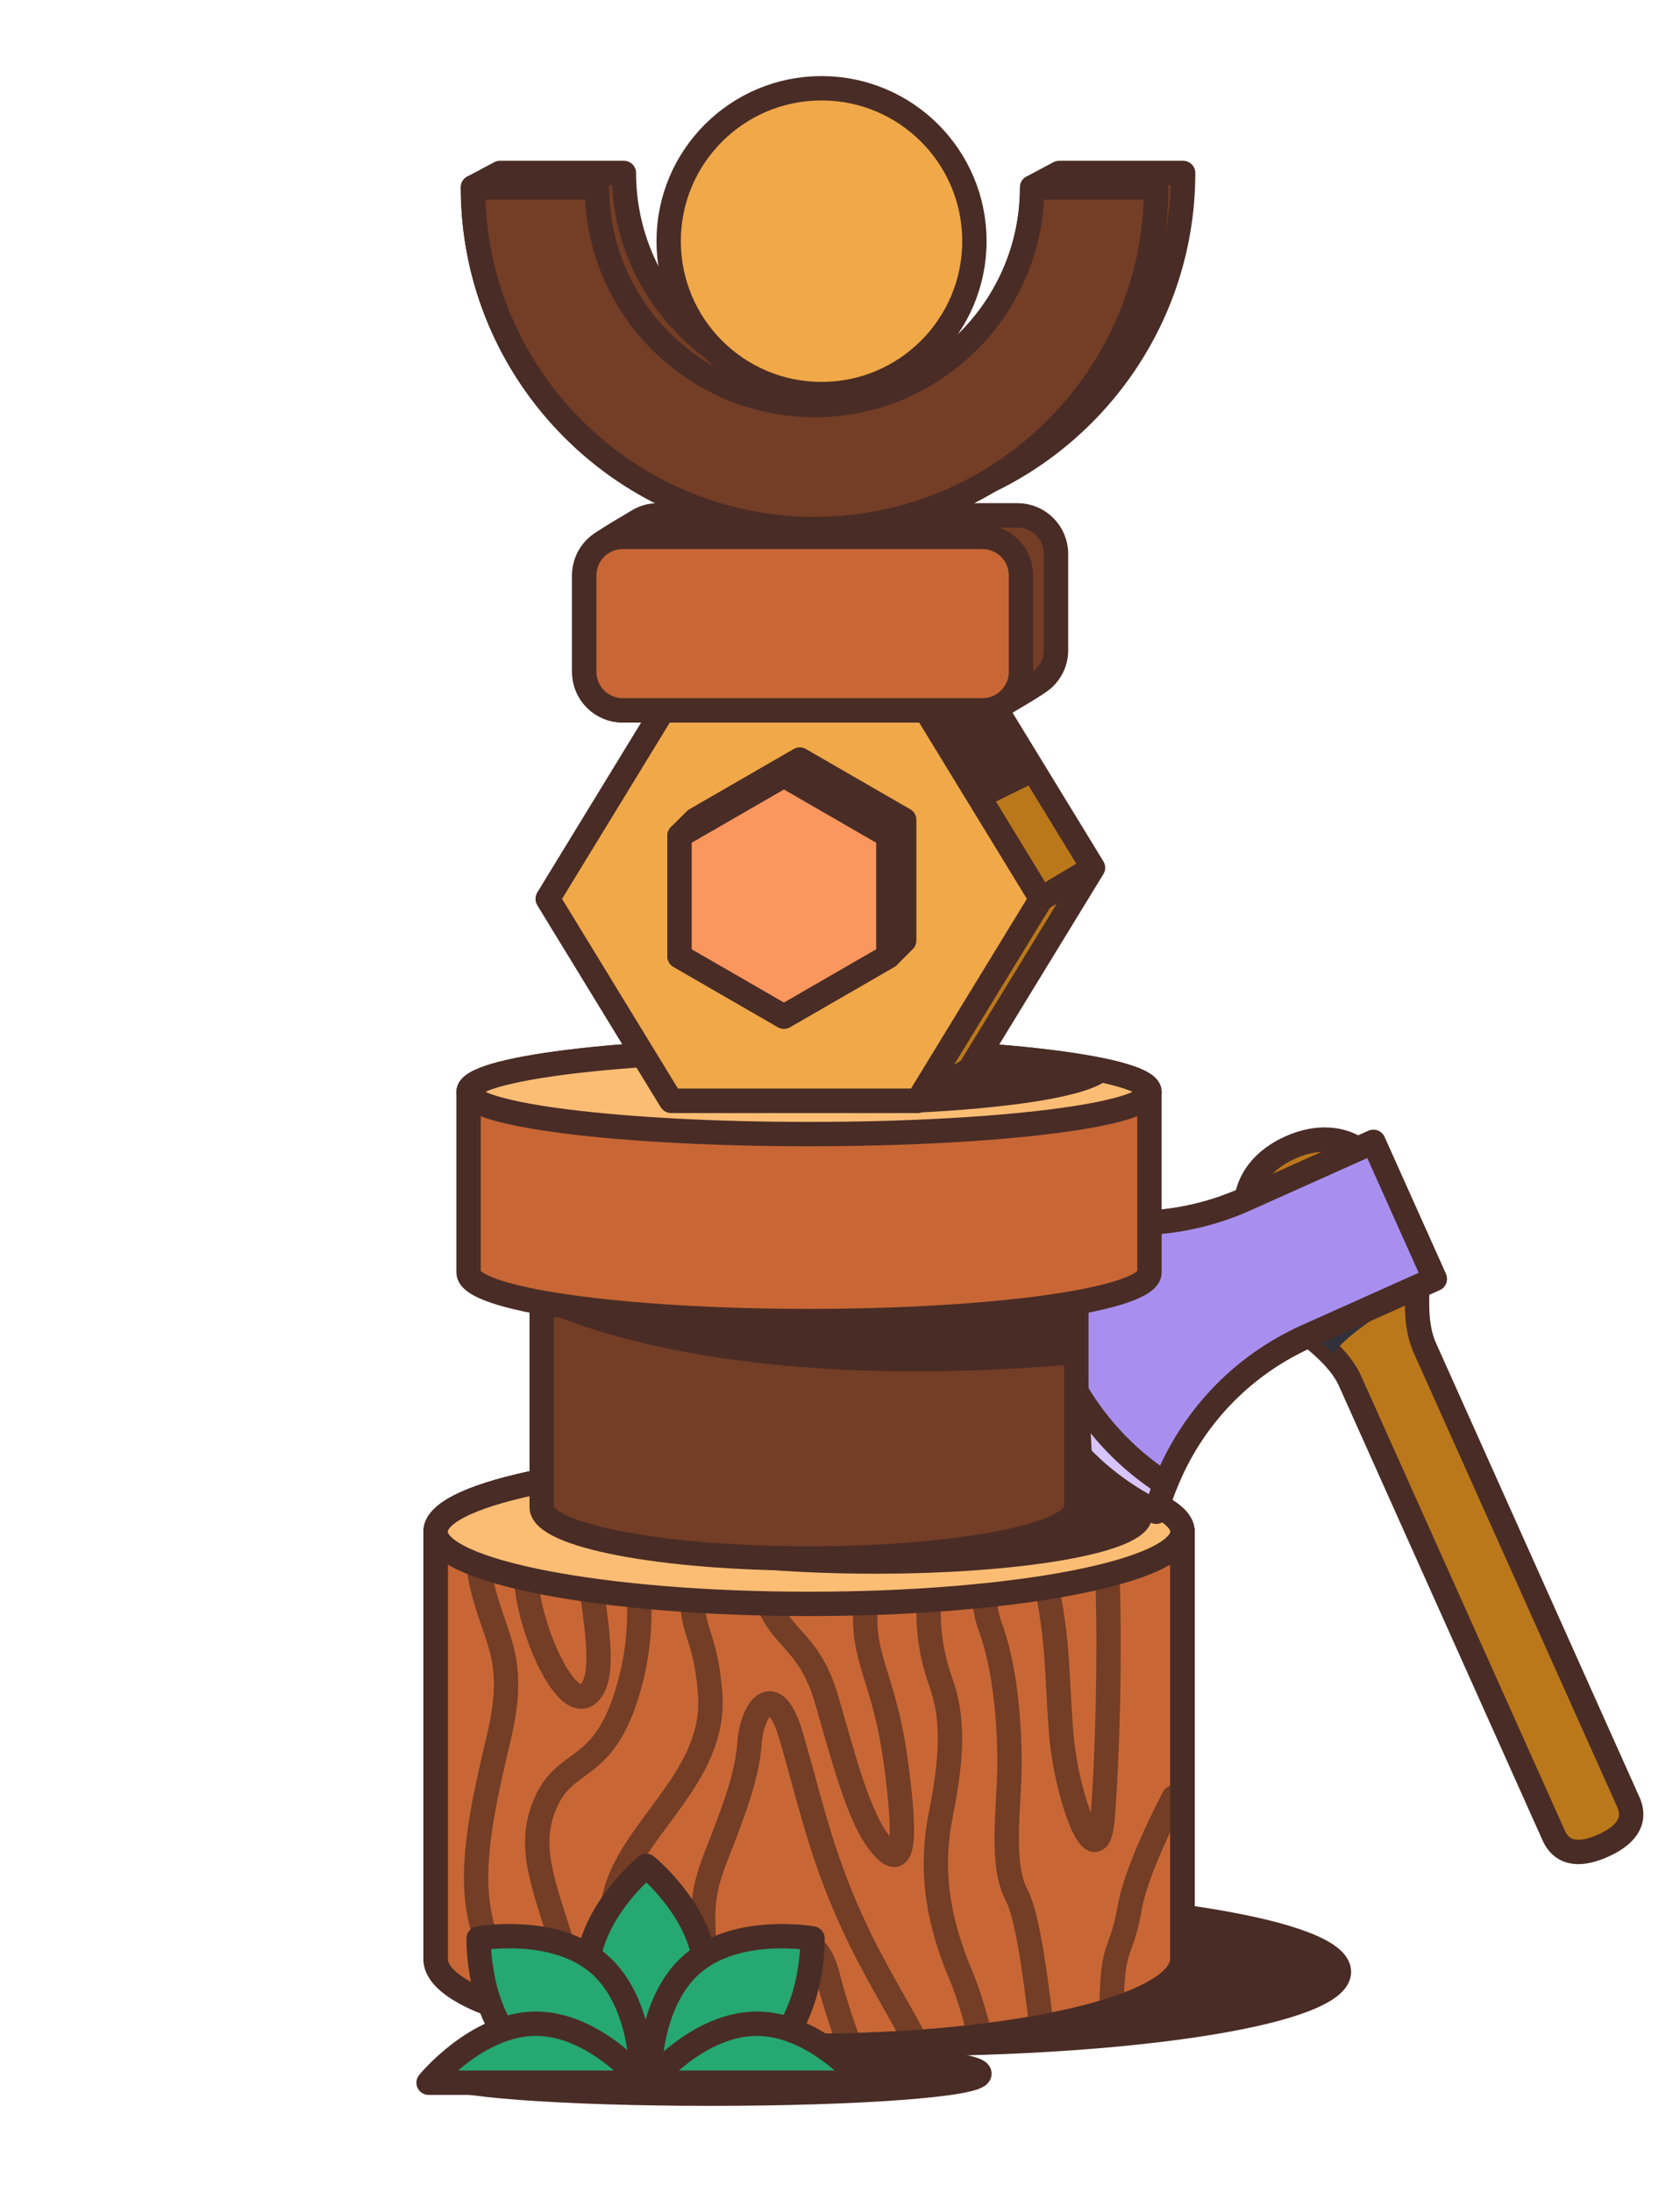 <?xml version="1.0" encoding="utf-8"?>
<svg xmlns="http://www.w3.org/2000/svg" width="69" height="90" viewBox="0 0 69 90" fill="none">
<path d="M29.189 85.967C35.286 85.967 40.228 85.599 40.228 85.144C40.228 84.689 35.286 84.321 29.189 84.321C23.091 84.321 18.149 84.689 18.149 85.144C18.149 85.599 23.091 85.967 29.189 85.967Z" fill="#492C25" stroke="#492C25" stroke-miterlimit="10" stroke-linejoin="round"/>
<path d="M36.78 83.93C46.839 83.93 54.993 82.601 54.993 80.963C54.993 79.324 46.839 77.996 36.78 77.996C26.721 77.996 18.567 79.324 18.567 80.963C18.567 82.601 26.721 83.93 36.78 83.93Z" fill="#492C25" stroke="#492C25" stroke-miterlimit="10" stroke-linejoin="round"/>
<path d="M17.891 80.431C17.891 82.403 24.757 84.002 33.228 84.002C41.698 84.002 48.565 82.403 48.565 80.431V62.889C48.565 61.251 41.699 59.922 33.228 59.922C24.757 59.922 17.891 61.251 17.891 62.889V80.431Z" fill="#C86735" stroke="#492C25" stroke-miterlimit="10" stroke-linejoin="round"/>
<path d="M19.672 64.365C19.703 64.627 19.745 64.875 19.799 65.105C20.336 67.388 21.277 68.06 20.471 71.419C19.665 74.777 19.262 77.061 19.799 79.076C20.145 80.373 21.381 81.447 21.609 82.8" stroke="#733D26" stroke-miterlimit="10" stroke-linecap="round" stroke-linejoin="round"/>
<path d="M21.621 64.971C21.779 67 23.244 70.261 24.131 69.571C24.834 69.025 24.569 67.207 24.32 65.386" stroke="#733D26" stroke-miterlimit="10" stroke-linecap="round" stroke-linejoin="round"/>
<path d="M23.546 83.198C23.615 82.36 23.564 81.347 23.224 80.252C22.317 77.329 21.612 75.818 22.418 74.005C23.224 72.191 24.634 72.796 25.642 69.874C26.191 68.282 26.291 66.87 26.253 65.62" stroke="#733D26" stroke-miterlimit="10" stroke-linecap="round" stroke-linejoin="round"/>
<path d="M25.607 83.462C25.574 82.978 25.522 82.41 25.441 81.763C25.139 79.345 24.736 78.236 25.945 76.222C27.154 74.206 29.37 72.292 29.169 69.572C28.999 67.275 28.469 67.061 28.43 65.715" stroke="#733D26" stroke-miterlimit="10" stroke-linecap="round" stroke-linejoin="round"/>
<path d="M28.968 83.845C29.074 83.2 29.128 82.462 29.069 81.662C28.867 78.942 28.666 78.136 29.371 76.322C30.076 74.509 30.681 72.997 30.782 71.587C30.883 70.176 31.789 68.866 32.495 71.284C33.2 73.703 33.603 75.617 34.61 78.035C35.618 80.453 36.625 81.964 37.532 83.677" stroke="#733D26" stroke-miterlimit="10" stroke-linecap="round" stroke-linejoin="round"/>
<path d="M40.238 83.553C40.042 82.757 39.778 81.847 39.446 81.057C38.64 79.143 38.136 77.027 38.64 74.508C39.144 71.989 39.144 70.478 38.64 69.068C38.22 67.891 38.08 66.715 38.162 65.713" stroke="#733D26" stroke-miterlimit="10" stroke-linecap="round" stroke-linejoin="round"/>
<path d="M40.41 65.569C40.467 66.049 40.546 66.46 40.655 66.751C41.26 68.363 41.461 70.579 41.461 72.393C41.461 74.207 41.058 76.524 41.764 77.834C42.196 78.638 42.553 81.263 42.764 83.172" stroke="#733D26" stroke-miterlimit="10" stroke-linecap="round" stroke-linejoin="round"/>
<path d="M43.02 65.278C43.47 67.611 43.382 68.451 43.577 71.083C43.779 73.803 45.089 77.229 45.29 74.609C45.491 71.99 45.592 68.06 45.491 64.937C45.488 64.839 45.486 64.742 45.484 64.644" stroke="#733D26" stroke-miterlimit="10" stroke-linecap="round" stroke-linejoin="round"/>
<path d="M45.651 82.485C45.657 82.089 45.67 81.701 45.692 81.36C45.793 79.849 46.095 80.05 46.398 78.337C46.7 76.624 48.211 73.803 48.211 73.803" stroke="#733D26" stroke-miterlimit="10" stroke-linecap="round" stroke-linejoin="round"/>
<path d="M31.172 83.828C31.336 83.375 31.436 82.871 31.588 81.964C31.89 80.151 33.401 78.74 34.006 81.158C34.216 81.999 34.535 82.985 34.876 83.926" stroke="#733D26" stroke-miterlimit="10" stroke-linecap="round" stroke-linejoin="round"/>
<path d="M31.67 66.082C32.294 67.383 33.296 67.544 33.951 69.789C34.656 72.207 35.261 74.625 36.168 75.734C37.074 76.842 37.276 75.835 36.772 72.207C36.323 68.972 35.392 68.061 35.554 66.043" stroke="#733D26" stroke-miterlimit="10" stroke-linecap="round" stroke-linejoin="round"/>
<path d="M17.891 80.431C17.891 82.403 24.757 84.002 33.228 84.002C41.698 84.002 48.565 82.403 48.565 80.431V62.889C48.565 61.251 41.699 59.922 33.228 59.922C24.757 59.922 17.891 61.251 17.891 62.889V80.431Z" stroke="#492C25" stroke-miterlimit="10" stroke-linejoin="round"/>
<path d="M33.228 65.856C41.699 65.856 48.565 64.528 48.565 62.889C48.565 61.251 41.699 59.922 33.228 59.922C24.757 59.922 17.891 61.251 17.891 62.889C17.891 64.528 24.757 65.856 33.228 65.856Z" fill="#FBBD74" stroke="#492C25" stroke-miterlimit="10" stroke-linejoin="round"/>
<path d="M44.346 59.774L43.824 49.868C46.186 50.474 48.762 50.315 51.16 49.24C51.956 48.883 56.407 46.888 56.407 46.888L58.928 52.512C58.928 52.512 54.654 54.427 53.681 54.864C50.523 56.279 48.344 58.98 47.485 62.073C46.324 61.501 45.258 60.727 44.346 59.774Z" fill="#D7C4FA" stroke="#492C25" stroke-miterlimit="10" stroke-linejoin="round"/>
<path d="M51.383 50.49C50.836 49.27 51.375 47.842 52.992 47.117C54.61 46.392 56.035 46.94 56.581 48.16L58.163 50.806C58.52 51.602 57.836 53.818 58.517 55.337C58.916 56.227 66.875 73.987 66.875 73.987C67.254 74.833 66.686 75.404 65.84 75.783C64.994 76.162 64.19 76.206 63.811 75.36C63.811 75.36 55.851 57.601 55.452 56.71C54.771 55.191 52.662 54.228 52.305 53.431L51.383 50.49Z" fill="#BB781B" stroke="#492C25" stroke-miterlimit="10"/>
<path d="M58.2 53.074C58.2 53.074 55.585 54.441 54.741 55.598L54.058 54.819L58.2 53.074Z" fill="#32313B"/>
<path d="M44.207 57.131L43.824 49.868C46.186 50.474 48.762 50.315 51.16 49.24C51.956 48.883 56.407 46.888 56.407 46.888L58.928 52.512C58.928 52.512 54.654 54.427 53.681 54.864C50.917 56.102 48.903 58.326 47.868 60.934C46.401 59.993 45.136 58.708 44.207 57.131Z" fill="#A88FEF" stroke="#492C25" stroke-miterlimit="10" stroke-linejoin="round"/>
<path d="M35.948 64.117C41.958 64.117 46.83 63.26 46.83 62.203C46.83 61.146 41.958 60.289 35.948 60.289C29.938 60.289 25.066 61.146 25.066 62.203C25.066 63.26 29.938 64.117 35.948 64.117Z" fill="#492C25" stroke="#492C25" stroke-miterlimit="10" stroke-linejoin="round"/>
<path d="M22.248 61.883C22.248 63.047 27.164 63.991 33.228 63.991C39.292 63.991 44.208 63.047 44.208 61.883V53.13C44.208 51.966 39.292 51.022 33.228 51.022C27.164 51.022 22.248 51.966 22.248 53.13V61.883Z" fill="#733D26" stroke="#492C25" stroke-miterlimit="10" stroke-linejoin="round"/>
<path d="M33.228 54.008C39.292 54.008 44.207 53.34 44.207 52.515C44.207 51.691 39.292 51.022 33.228 51.022C27.164 51.022 22.248 51.691 22.248 52.515C22.248 53.34 27.164 54.008 33.228 54.008Z" fill="#FBBD74" stroke="#492C25" stroke-miterlimit="10" stroke-linejoin="round"/>
<path d="M19.245 52.25C19.245 53.35 25.505 54.243 33.228 54.243C40.95 54.243 47.21 53.35 47.21 52.25V44.831C47.21 43.873 40.95 43.096 33.228 43.096C25.505 43.096 19.245 43.873 19.245 44.831V52.25Z" fill="#C86735" stroke="#492C25" stroke-miterlimit="10" stroke-linecap="round" stroke-linejoin="round"/>
<path d="M33.227 46.566C40.95 46.566 47.21 45.789 47.21 44.831C47.21 43.873 40.95 43.096 33.227 43.096C25.505 43.096 19.245 43.873 19.245 44.831C19.245 45.789 25.505 46.566 33.227 46.566Z" fill="#FBBD74" stroke="#492C25" stroke-miterlimit="10" stroke-linecap="round" stroke-linejoin="round"/>
<path d="M37.552 45.687C37.552 45.687 45.767 45.385 45.716 43.908L40.605 43.392L37.552 45.687Z" fill="#492C25"/>
<path d="M22.224 53.745C22.224 53.745 28.868 57.343 44.147 56.014V53.578C44.147 53.578 29.366 54.796 22.224 53.745Z" fill="#492C25"/>
<path d="M44.892 35.629L39.826 27.341H29.694L27.564 28.619L22.498 36.907L27.564 45.196H37.696L39.826 43.917L44.892 35.629Z" fill="#BB781B" stroke="#492C25" stroke-miterlimit="10" stroke-linejoin="round"/>
<path d="M27.564 45.196L22.498 36.907L27.564 28.619H37.696L42.761 36.907L37.696 45.196H27.564Z" fill="#F0A848" stroke="#492C25" stroke-miterlimit="10" stroke-linejoin="round"/>
<path d="M37.697 28.619L39.827 27.341" stroke="#492C25" stroke-miterlimit="10" stroke-linejoin="round"/>
<path d="M42.762 36.907L44.892 35.629" stroke="#492C25" stroke-miterlimit="10" stroke-linejoin="round"/>
<path d="M41.789 21.16H27.018C26.706 21.16 26.415 21.25 26.171 21.406C25.926 21.562 24.746 22.222 24.46 22.508C24.173 22.795 23.996 23.191 23.996 23.628V27.585C23.996 28.459 24.704 29.168 25.578 29.168H40.35C40.678 29.168 40.983 29.067 41.235 28.896C41.462 28.742 42.588 28.119 42.871 27.854C43.179 27.566 43.372 27.155 43.372 26.699V22.742C43.372 21.868 42.663 21.16 41.789 21.16Z" fill="#733D26" stroke="#492C25" stroke-miterlimit="10" stroke-linecap="round" stroke-linejoin="round"/>
<path d="M48.593 7.102H43.5L42.392 7.692C42.392 10.882 40.712 13.685 38.191 15.267C37.081 15.762 35.854 16.039 34.562 16.039C29.634 16.039 25.625 12.03 25.625 7.102H20.531L19.424 7.692C19.424 15.429 25.718 21.723 33.455 21.723C36.049 21.723 38.48 21.013 40.566 19.78C45.307 17.526 48.593 12.691 48.593 7.102Z" fill="#733D26" stroke="#492C25" stroke-miterlimit="10" stroke-linejoin="round"/>
<path d="M41.933 27.585C41.933 28.459 41.224 29.167 40.35 29.167H25.578C24.704 29.167 23.996 28.459 23.996 27.585V23.628C23.996 22.754 24.704 22.045 25.578 22.045H40.35C41.224 22.045 41.933 22.754 41.933 23.628V27.585Z" fill="#C86735" stroke="#492C25" stroke-miterlimit="10" stroke-linecap="round" stroke-linejoin="round"/>
<path d="M33.742 16.181C37.209 16.181 40.02 13.37 40.02 9.902C40.02 6.435 37.209 3.624 33.742 3.624C30.274 3.624 27.463 6.435 27.463 9.902C27.463 13.37 30.274 16.181 33.742 16.181Z" fill="#F0A848" stroke="#492C25" stroke-miterlimit="10" stroke-linejoin="round"/>
<path d="M33.455 21.724C25.719 21.724 19.424 15.43 19.424 7.693H24.518C24.518 12.621 28.527 16.63 33.455 16.63C38.383 16.63 42.392 12.621 42.392 7.693H47.486C47.486 15.43 41.192 21.724 33.455 21.724Z" fill="#733D26" stroke="#492C25" stroke-miterlimit="10" stroke-linejoin="round"/>
<path d="M37.137 33.663L32.849 31.187L28.56 33.663L27.909 34.314V39.266L32.198 41.742L36.486 39.266L37.137 38.615V33.663Z" fill="#FA975F" stroke="#492C25" stroke-miterlimit="10" stroke-linecap="round" stroke-linejoin="round"/>
<path d="M27.909 34.315L32.198 31.839L36.486 34.315V39.266L32.198 41.742L27.909 39.266V34.315Z" fill="#FA975F" stroke="#492C25" stroke-miterlimit="10" stroke-linecap="round" stroke-linejoin="round"/>
<path d="M38.055 29.464L40.364 33.179L42.506 32.124L41.134 29.314L38.055 29.464Z" fill="#492C25"/>
<path d="M28.968 81.026C28.968 83.461 26.546 85.435 26.546 85.435C26.546 85.435 24.124 83.461 24.124 81.026C24.124 78.59 26.546 76.616 26.546 76.616C26.546 76.616 28.968 78.59 28.968 81.026Z" fill="#25A871" stroke="#492C25" stroke-miterlimit="10" stroke-linejoin="round"/>
<path d="M24.583 80.625C26.432 82.21 26.354 85.333 26.354 85.333C26.354 85.333 23.279 85.887 21.43 84.302C19.581 82.717 19.659 79.593 19.659 79.593C19.659 79.593 22.734 79.039 24.583 80.625Z" fill="#25A871" stroke="#492C25" stroke-miterlimit="10" stroke-linejoin="round"/>
<path d="M28.448 80.625C26.599 82.21 26.677 85.333 26.677 85.333C26.677 85.333 29.752 85.887 31.601 84.302C33.45 82.717 33.372 79.593 33.372 79.593C33.372 79.593 30.297 79.039 28.448 80.625Z" fill="#25A871" stroke="#492C25" stroke-miterlimit="10" stroke-linejoin="round"/>
<path d="M26.422 85.516C26.422 85.516 24.448 83.094 22.012 83.094C19.577 83.094 17.602 85.516 17.602 85.516H26.422Z" fill="#25A871" stroke="#492C25" stroke-miterlimit="10" stroke-linejoin="round"/>
<path d="M35.489 85.516C35.489 85.516 33.515 83.094 31.08 83.094C28.644 83.094 26.67 85.516 26.67 85.516H35.489Z" fill="#25A871" stroke="#492C25" stroke-miterlimit="10" stroke-linejoin="round"/>
</svg>